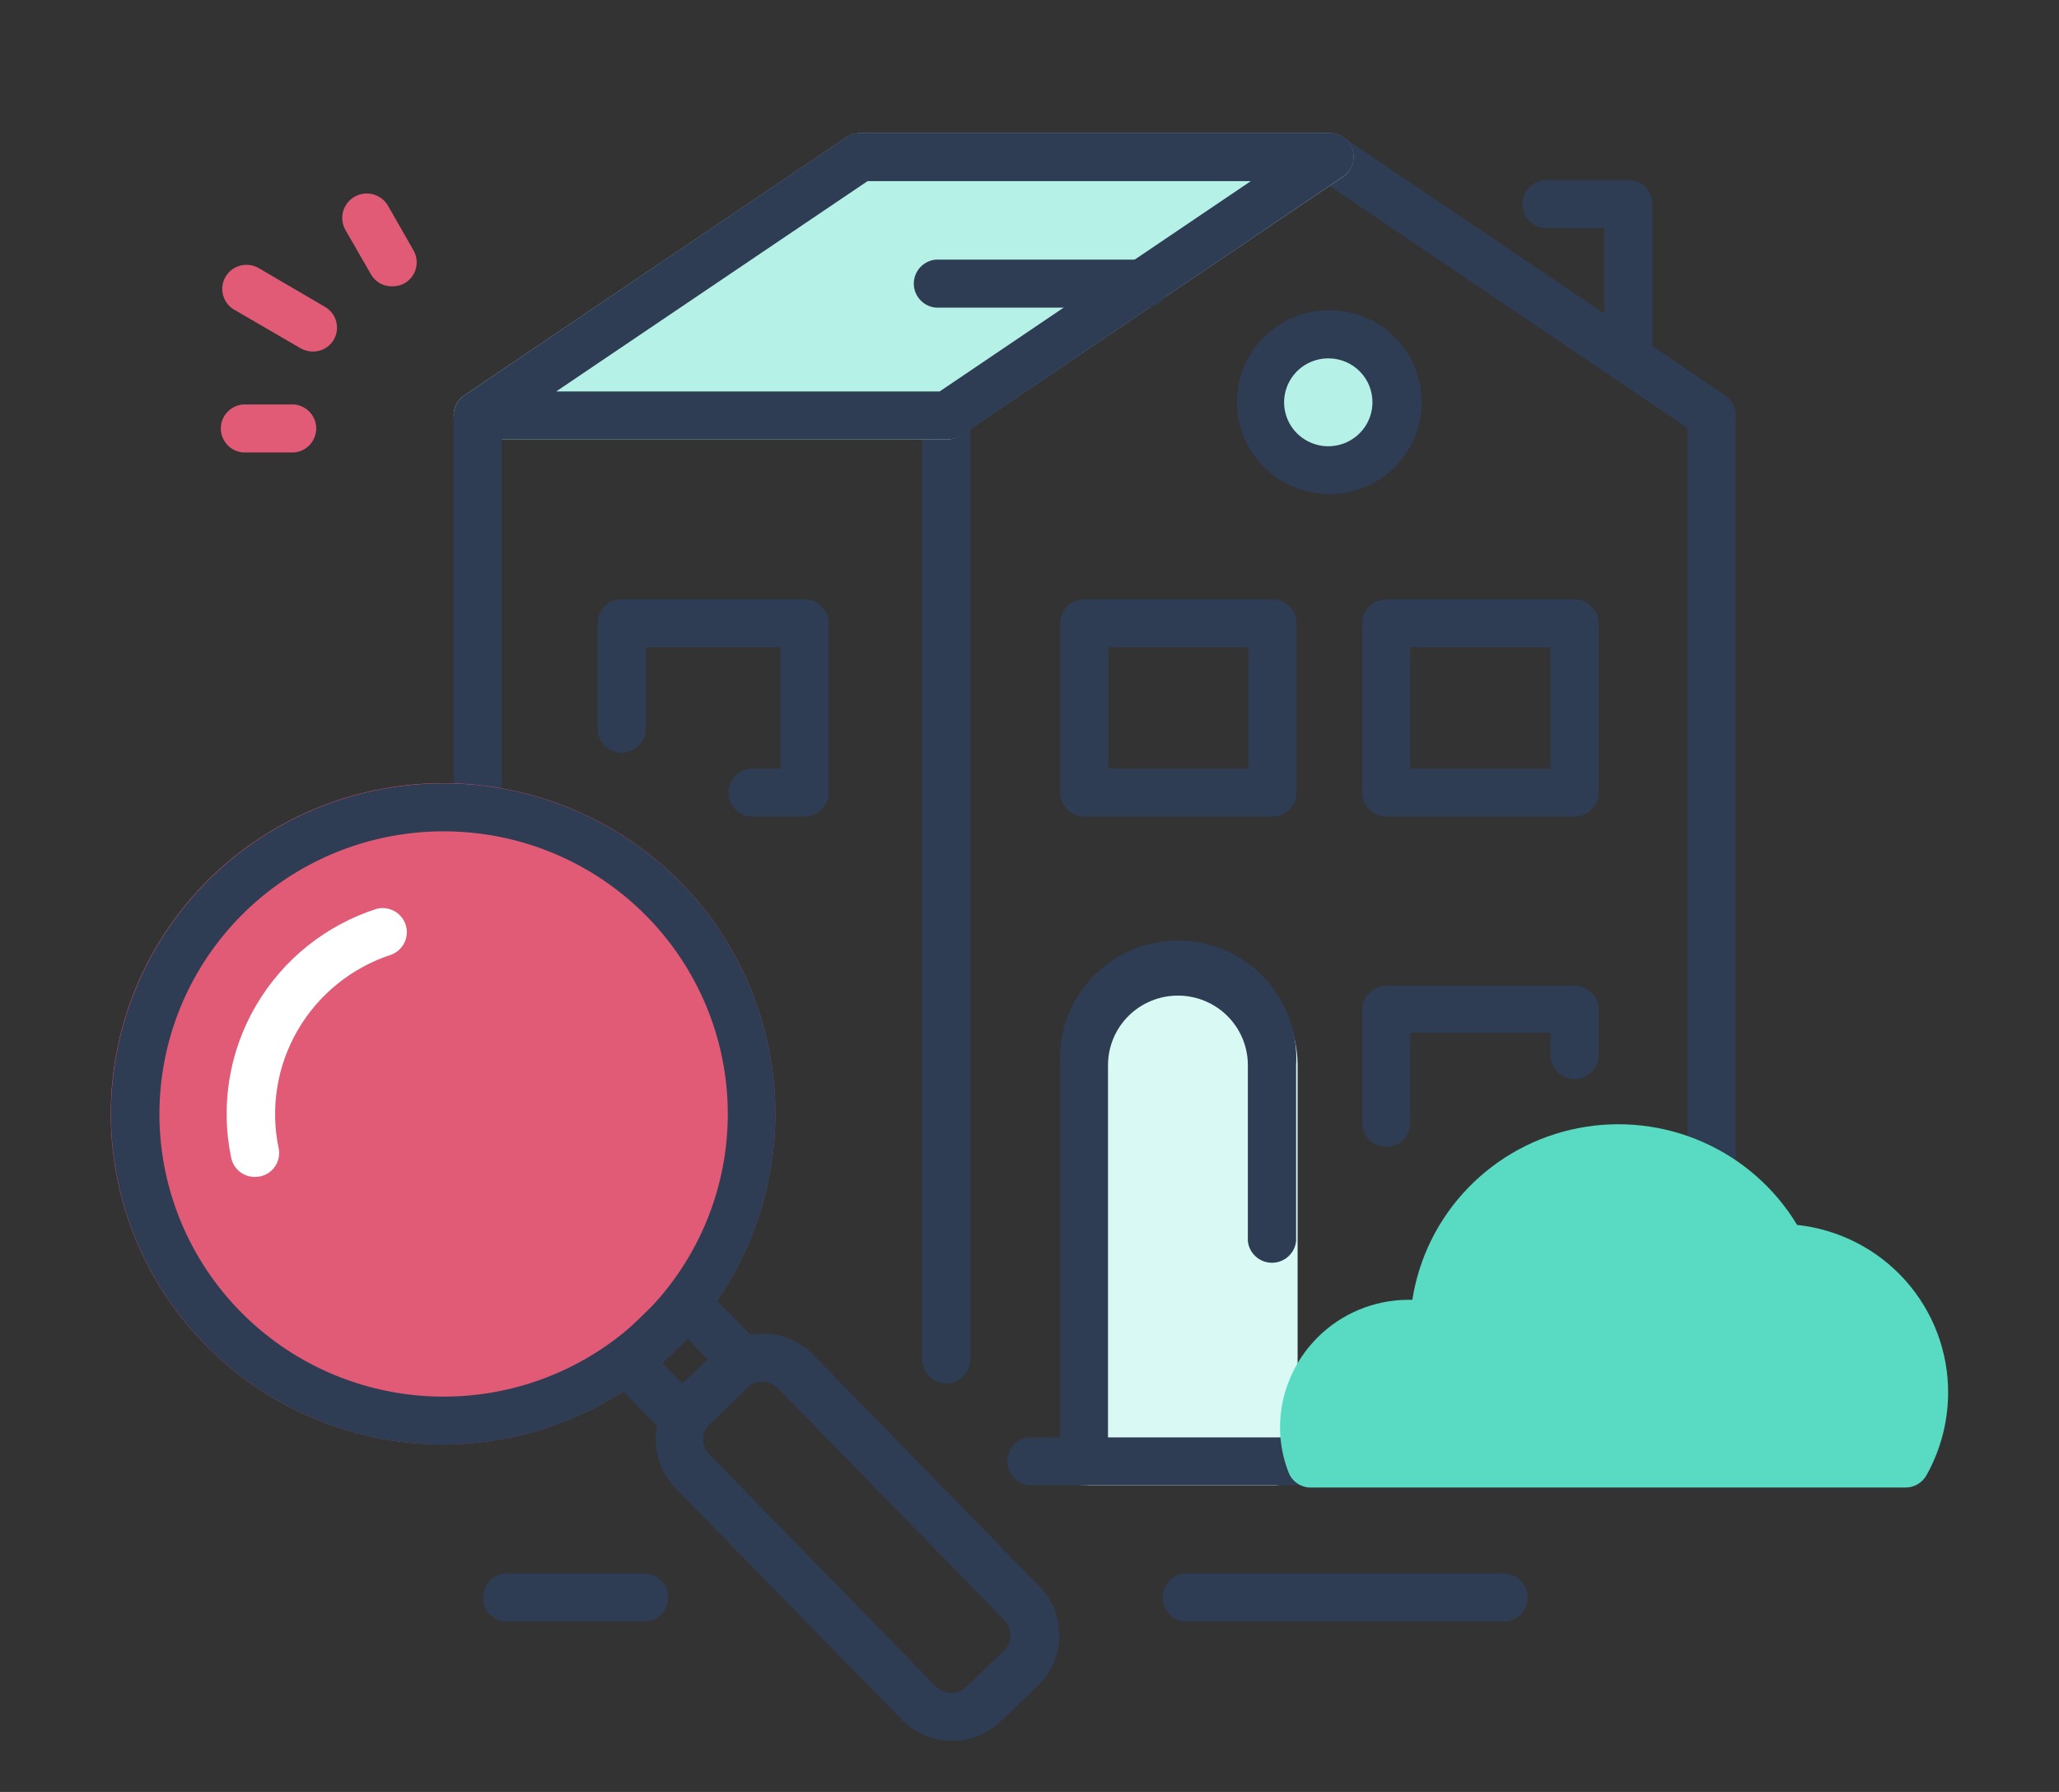 <?xml version="1.0" encoding="UTF-8"?>
<svg xmlns="http://www.w3.org/2000/svg" width="108" height="94" viewBox="0 0 108 94" fill="none">
  <rect x="0" y="0" width="108" height="94" fill="#333333" stroke="none"/>
  <g clip-path="url(#clip0)">
    <path d="M61.864 49.708C60.219 49.711 58.642 50.363 57.48 51.521C56.318 52.679 55.665 54.249 55.665 55.885V76.677C55.665 77.01 55.798 77.328 56.034 77.563C56.27 77.798 56.591 77.93 56.925 77.93H66.791C66.958 77.932 67.123 77.9 67.277 77.838C67.431 77.776 67.571 77.684 67.689 77.567C67.808 77.451 67.902 77.312 67.966 77.159C68.03 77.007 68.063 76.843 68.063 76.677V55.874C68.06 54.24 67.406 52.673 66.244 51.517C65.082 50.361 63.507 49.711 61.864 49.708Z" fill="#D9FAF4"></path>
    <path d="M42.165 42.837H39.364C39.049 42.808 38.756 42.662 38.543 42.429C38.33 42.197 38.212 41.893 38.212 41.578C38.212 41.263 38.33 40.96 38.543 40.727C38.756 40.494 39.049 40.349 39.364 40.319H40.939V33.952H33.874V38.104C33.89 38.279 33.87 38.456 33.814 38.623C33.758 38.79 33.667 38.943 33.548 39.074C33.429 39.204 33.284 39.308 33.122 39.379C32.96 39.45 32.785 39.487 32.608 39.487C32.431 39.487 32.256 39.45 32.094 39.379C31.932 39.308 31.787 39.204 31.668 39.074C31.549 38.943 31.458 38.79 31.402 38.623C31.346 38.456 31.326 38.279 31.343 38.104V32.699C31.343 32.365 31.475 32.045 31.711 31.808C31.947 31.572 32.267 31.437 32.602 31.434H42.199C42.535 31.437 42.857 31.571 43.094 31.808C43.332 32.044 43.467 32.364 43.47 32.699V41.584C43.469 41.752 43.434 41.918 43.367 42.072C43.3 42.227 43.203 42.366 43.082 42.483C42.96 42.599 42.817 42.691 42.659 42.752C42.502 42.813 42.334 42.842 42.165 42.837Z" fill="#2E3C54"></path>
    <path d="M66.735 42.837H56.869C56.535 42.837 56.214 42.705 55.978 42.47C55.742 42.235 55.609 41.916 55.609 41.584V32.699C55.609 32.365 55.741 32.045 55.977 31.808C56.213 31.572 56.534 31.437 56.869 31.434H66.735C67.072 31.434 67.396 31.567 67.634 31.804C67.872 32.042 68.006 32.363 68.006 32.699V41.584C68.006 41.749 67.973 41.913 67.909 42.066C67.845 42.219 67.752 42.358 67.633 42.474C67.515 42.591 67.375 42.683 67.221 42.745C67.067 42.807 66.902 42.839 66.735 42.837ZM58.14 40.319H65.475V33.952H58.14V40.319Z" fill="#2E3C54"></path>
    <path d="M82.586 42.837H72.72C72.385 42.837 72.063 42.706 71.825 42.471C71.587 42.236 71.452 41.917 71.449 41.584V32.699C71.452 32.364 71.587 32.044 71.824 31.808C72.062 31.571 72.384 31.437 72.72 31.434H82.586C82.922 31.437 83.244 31.571 83.482 31.808C83.72 32.044 83.855 32.364 83.857 32.699V41.584C83.855 41.917 83.719 42.236 83.481 42.471C83.243 42.706 82.921 42.837 82.586 42.837ZM73.98 40.319H81.326V33.952H73.98V40.319Z" fill="#2E3C54"></path>
    <path d="M56.869 77.919C56.535 77.919 56.214 77.787 55.978 77.552C55.742 77.317 55.609 76.998 55.609 76.666V55.874C55.558 55.035 55.68 54.194 55.968 53.403C56.256 52.612 56.704 51.888 57.283 51.276C57.863 50.664 58.562 50.176 59.338 49.842C60.114 49.509 60.951 49.337 61.796 49.337C62.642 49.337 63.478 49.509 64.254 49.842C65.031 50.176 65.73 50.664 66.31 51.276C66.889 51.888 67.337 52.612 67.625 53.403C67.913 54.194 68.035 55.035 67.984 55.874V65.095C67.954 65.408 67.808 65.699 67.574 65.911C67.34 66.123 67.035 66.241 66.718 66.241C66.402 66.241 66.097 66.123 65.863 65.911C65.629 65.699 65.482 65.408 65.453 65.095V55.874C65.453 54.906 65.066 53.978 64.379 53.294C63.691 52.61 62.758 52.226 61.785 52.226C60.812 52.226 59.88 52.61 59.192 53.294C58.504 53.978 58.118 54.906 58.118 55.874V76.666C58.115 76.995 57.983 77.311 57.749 77.545C57.516 77.779 57.2 77.913 56.869 77.919Z" fill="#2E3C54"></path>
    <path d="M72.72 60.16C72.385 60.16 72.063 60.028 71.825 59.794C71.587 59.559 71.452 59.24 71.449 58.907V52.965C71.452 52.631 71.587 52.312 71.825 52.078C72.063 51.843 72.385 51.711 72.72 51.711H82.586C82.921 51.711 83.243 51.843 83.481 52.078C83.719 52.312 83.855 52.631 83.857 52.965V55.46C83.828 55.773 83.681 56.065 83.447 56.276C83.213 56.488 82.908 56.606 82.592 56.606C82.275 56.606 81.97 56.488 81.736 56.276C81.502 56.065 81.356 55.773 81.326 55.46V54.184H73.98V58.862C73.986 59.03 73.958 59.198 73.897 59.355C73.837 59.513 73.745 59.656 73.627 59.777C73.51 59.898 73.369 59.995 73.213 60.06C73.057 60.126 72.889 60.16 72.72 60.16Z" fill="#2E3C54"></path>
    <path d="M89.786 77.919C89.62 77.921 89.455 77.889 89.301 77.827C89.147 77.765 89.006 77.673 88.888 77.556C88.77 77.44 88.676 77.301 88.612 77.148C88.548 76.996 88.515 76.832 88.515 76.666V21.833C88.545 21.519 88.691 21.228 88.925 21.016C89.159 20.804 89.464 20.687 89.781 20.687C90.097 20.687 90.402 20.804 90.636 21.016C90.871 21.228 91.017 21.519 91.046 21.833V76.666C91.046 76.998 90.914 77.317 90.677 77.552C90.441 77.787 90.121 77.919 89.786 77.919Z" fill="#2E3C54"></path>
    <path d="M49.68 72.57C49.51 72.575 49.34 72.545 49.181 72.484C49.023 72.422 48.878 72.33 48.755 72.213C48.633 72.095 48.535 71.954 48.468 71.798C48.401 71.642 48.365 71.475 48.364 71.306V21.788C48.394 21.474 48.54 21.183 48.774 20.971C49.008 20.759 49.313 20.642 49.629 20.642C49.946 20.642 50.251 20.759 50.485 20.971C50.719 21.183 50.865 21.474 50.895 21.788V71.306C50.895 71.632 50.769 71.945 50.543 72.181C50.316 72.416 50.007 72.556 49.68 72.57Z" fill="#2E3C54"></path>
    <path d="M89.775 23.052C89.522 23.047 89.276 22.97 89.067 22.829L69.739 9.758L50.389 22.851C50.111 23.038 49.771 23.108 49.442 23.045C49.112 22.982 48.822 22.791 48.634 22.515C48.446 22.239 48.376 21.9 48.439 21.573C48.502 21.246 48.694 20.957 48.971 20.77L69.019 7.184C69.228 7.043 69.475 6.967 69.728 6.967C69.981 6.967 70.228 7.043 70.436 7.184L90.495 20.736C90.771 20.924 90.961 21.213 91.024 21.54C91.088 21.867 91.019 22.205 90.833 22.482C90.716 22.655 90.559 22.797 90.375 22.897C90.191 22.996 89.985 23.05 89.775 23.052Z" fill="#2E3C54"></path>
    <path d="M70.942 7.867C70.861 7.61 70.699 7.386 70.481 7.227C70.262 7.068 69.998 6.982 69.728 6.983H45.112C44.86 6.981 44.613 7.055 44.404 7.196L24.345 20.747C24.122 20.9 23.954 21.12 23.866 21.375C23.777 21.63 23.773 21.906 23.853 22.163C23.933 22.421 24.094 22.645 24.312 22.805C24.53 22.965 24.794 23.052 25.065 23.052H49.68C49.934 23.05 50.181 22.973 50.389 22.829L70.436 9.277C70.661 9.126 70.831 8.908 70.922 8.655C71.013 8.401 71.02 8.125 70.942 7.867Z" fill="#B5F1E6"></path>
    <path d="M49.68 23.052H25.065C24.794 23.052 24.53 22.965 24.312 22.805C24.094 22.645 23.933 22.42 23.853 22.163C23.773 21.906 23.777 21.63 23.866 21.375C23.954 21.12 24.122 20.9 24.345 20.747L44.404 7.184C44.613 7.044 44.86 6.97 45.112 6.972H69.739C70.009 6.97 70.273 7.056 70.492 7.215C70.71 7.374 70.87 7.6 70.95 7.857C71.029 8.114 71.023 8.39 70.933 8.644C70.843 8.898 70.672 9.116 70.448 9.266L50.389 22.851C50.178 22.987 49.931 23.057 49.68 23.052ZM29.171 20.535H49.286L65.61 9.501H45.506L29.171 20.535Z" fill="#2E3C54"></path>
    <path d="M25.065 42.311C24.73 42.311 24.408 42.179 24.17 41.945C23.932 41.71 23.797 41.391 23.794 41.058V21.788C23.824 21.474 23.97 21.183 24.204 20.971C24.438 20.759 24.743 20.642 25.06 20.642C25.376 20.642 25.681 20.759 25.915 20.971C26.149 21.183 26.296 21.474 26.325 21.788V41.058C26.325 41.39 26.192 41.709 25.956 41.944C25.72 42.179 25.399 42.311 25.065 42.311Z" fill="#2E3C54"></path>
    <path d="M97.504 77.919H54.225C54.049 77.936 53.871 77.915 53.703 77.86C53.535 77.804 53.381 77.714 53.25 77.596C53.119 77.477 53.015 77.333 52.943 77.171C52.871 77.01 52.834 76.836 52.834 76.66C52.834 76.484 52.871 76.31 52.943 76.149C53.015 75.988 53.119 75.844 53.25 75.725C53.381 75.606 53.535 75.516 53.703 75.461C53.871 75.405 54.049 75.385 54.225 75.401H97.504C97.68 75.385 97.858 75.405 98.026 75.461C98.194 75.516 98.348 75.606 98.479 75.725C98.61 75.844 98.715 75.988 98.786 76.149C98.858 76.31 98.895 76.484 98.895 76.66C98.895 76.836 98.858 77.01 98.786 77.171C98.715 77.333 98.61 77.477 98.479 77.596C98.348 77.714 98.194 77.804 98.026 77.86C97.858 77.915 97.68 77.936 97.504 77.919Z" fill="#2E3C54"></path>
    <path d="M33.66 85.059H26.482C26.167 85.029 25.875 84.884 25.662 84.651C25.449 84.418 25.331 84.115 25.331 83.8C25.331 83.485 25.449 83.182 25.662 82.949C25.875 82.716 26.167 82.571 26.482 82.541H33.66C33.836 82.524 34.014 82.545 34.182 82.6C34.35 82.656 34.504 82.746 34.635 82.865C34.766 82.983 34.87 83.128 34.942 83.289C35.014 83.45 35.051 83.624 35.051 83.8C35.051 83.976 35.014 84.15 34.942 84.311C34.87 84.472 34.766 84.617 34.635 84.735C34.504 84.854 34.35 84.944 34.182 84.999C34.014 85.055 33.836 85.075 33.66 85.059Z" fill="#2E3C54"></path>
    <path d="M78.739 85.059H62.37C62.194 85.075 62.016 85.055 61.848 84.999C61.68 84.944 61.526 84.854 61.395 84.735C61.264 84.617 61.16 84.472 61.088 84.311C61.017 84.15 60.98 83.976 60.98 83.8C60.98 83.624 61.017 83.45 61.088 83.289C61.16 83.128 61.264 82.983 61.395 82.865C61.526 82.746 61.68 82.656 61.848 82.6C62.016 82.545 62.194 82.524 62.37 82.541H78.739C78.915 82.524 79.093 82.545 79.261 82.6C79.429 82.656 79.583 82.746 79.714 82.865C79.845 82.983 79.95 83.128 80.021 83.289C80.093 83.45 80.13 83.624 80.13 83.8C80.13 83.976 80.093 84.15 80.021 84.311C79.95 84.472 79.845 84.617 79.714 84.735C79.583 84.854 79.429 84.944 79.261 84.999C79.093 85.055 78.915 85.075 78.739 85.059Z" fill="#2E3C54"></path>
    <path d="M35.764 46.351C33.767 44.303 31.293 42.777 28.561 41.907C25.829 41.038 22.924 40.852 20.103 41.366C17.282 41.881 14.632 43.079 12.388 44.856C10.143 46.633 8.375 48.933 7.238 51.552C6.101 54.172 5.631 57.029 5.87 59.873C6.109 62.716 7.05 65.456 8.608 67.852C10.166 70.247 12.295 72.222 14.804 73.604C17.314 74.985 20.127 75.73 22.995 75.771H23.254C26.677 75.764 30.022 74.756 32.873 72.872C35.724 70.988 37.956 68.311 39.289 65.176C40.623 62.04 40.999 58.583 40.373 55.236C39.746 51.889 38.143 48.799 35.764 46.351Z" fill="#E15B76"></path>
    <path d="M23.254 75.782H22.995C20.128 75.739 17.316 74.993 14.808 73.611C12.3 72.23 10.174 70.254 8.616 67.859C7.059 65.465 6.12 62.725 5.881 59.883C5.642 57.041 6.112 54.184 7.248 51.566C8.384 48.947 10.151 46.648 12.394 44.871C14.636 43.094 17.285 41.895 20.105 41.379C22.925 40.864 25.829 41.047 28.56 41.915C31.291 42.782 33.766 44.306 35.764 46.351C38.146 48.798 39.752 51.889 40.381 55.238C41.01 58.587 40.634 62.047 39.3 65.184C37.967 68.323 35.734 71.001 32.88 72.885C30.027 74.77 26.679 75.777 23.254 75.782ZM23.254 43.609C19.814 43.612 16.481 44.799 13.82 46.968C11.16 49.137 9.335 52.154 8.656 55.509C7.976 58.863 8.484 62.348 10.094 65.372C11.703 68.397 14.314 70.774 17.484 72.102C20.654 73.43 24.189 73.626 27.488 72.657C30.787 71.689 33.648 69.615 35.586 66.788C37.523 63.96 38.418 60.553 38.118 57.145C37.818 53.736 36.343 50.535 33.941 48.085C32.551 46.666 30.89 45.538 29.054 44.769C27.218 44.001 25.245 43.606 23.254 43.609Z" fill="#2E3C54"></path>
    <path d="M13.365 61.738C13.075 61.739 12.794 61.64 12.568 61.459C12.343 61.277 12.187 61.024 12.128 60.742C11.553 58.01 12.016 55.162 13.427 52.749C14.837 50.336 17.095 48.527 19.766 47.671C20.08 47.595 20.41 47.64 20.691 47.798C20.972 47.955 21.183 48.213 21.28 48.519C21.377 48.824 21.354 49.156 21.215 49.445C21.076 49.734 20.832 49.96 20.531 50.077C18.462 50.748 16.715 52.155 15.623 54.027C14.531 55.9 14.172 58.107 14.614 60.227C14.648 60.389 14.65 60.556 14.62 60.718C14.589 60.881 14.527 61.035 14.436 61.174C14.345 61.312 14.227 61.431 14.09 61.524C13.952 61.617 13.798 61.682 13.635 61.715L13.365 61.738Z" fill="white"></path>
    <path d="M35.764 75.614C35.43 75.602 35.113 75.466 34.875 75.234L32.074 72.358C31.838 72.121 31.706 71.801 31.706 71.468C31.706 71.135 31.838 70.815 32.074 70.578L35.201 67.557C35.452 67.339 35.769 67.213 36.101 67.199C36.438 67.209 36.756 67.35 36.99 67.59L39.791 70.455C40.027 70.692 40.159 71.012 40.159 71.345C40.159 71.678 40.027 71.998 39.791 72.234L36.664 75.256C36.545 75.372 36.404 75.463 36.25 75.524C36.095 75.586 35.93 75.616 35.764 75.614ZM34.751 71.507L35.786 72.57L37.114 71.306L36.079 70.243L34.751 71.507Z" fill="#2E3C54"></path>
    <path d="M49.882 91.326C49.398 91.319 48.92 91.216 48.476 91.024C48.032 90.832 47.63 90.554 47.295 90.207L35.426 78.065C34.751 77.367 34.38 76.432 34.395 75.464C34.41 74.495 34.809 73.572 35.505 72.895L37.474 70.993C37.813 70.65 38.22 70.381 38.669 70.204C39.119 70.027 39.6 69.945 40.084 69.963C40.568 69.968 41.047 70.069 41.491 70.262C41.936 70.454 42.337 70.733 42.671 71.082L54.529 83.224C55.209 83.921 55.584 84.857 55.571 85.828C55.558 86.799 55.159 87.726 54.461 88.405L52.492 90.296C52.148 90.631 51.739 90.895 51.291 91.072C50.843 91.249 50.364 91.335 49.882 91.326ZM39.994 72.481C39.694 72.481 39.405 72.593 39.184 72.794L37.226 74.697C37.117 74.801 37.031 74.926 36.971 75.064C36.912 75.203 36.882 75.352 36.882 75.502C36.882 75.653 36.912 75.802 36.971 75.94C37.031 76.078 37.117 76.204 37.226 76.308L49.084 88.461C49.299 88.675 49.589 88.799 49.894 88.808C50.042 88.809 50.188 88.78 50.325 88.725C50.462 88.669 50.587 88.587 50.692 88.483L52.661 86.581C52.77 86.476 52.857 86.351 52.916 86.213C52.975 86.074 53.005 85.925 53.005 85.775C53.005 85.625 52.975 85.476 52.916 85.337C52.857 85.199 52.77 85.074 52.661 84.969L40.804 72.828C40.699 72.719 40.573 72.632 40.434 72.572C40.295 72.512 40.145 72.481 39.994 72.481Z" fill="#2E3C54"></path>
    <path d="M59.929 16.137H49.084C48.769 16.107 48.476 15.962 48.263 15.729C48.05 15.496 47.932 15.193 47.932 14.878C47.932 14.563 48.05 14.259 48.263 14.027C48.476 13.794 48.769 13.649 49.084 13.619H59.929C60.105 13.602 60.283 13.623 60.451 13.678C60.619 13.734 60.773 13.824 60.904 13.943C61.035 14.061 61.139 14.206 61.211 14.367C61.283 14.528 61.32 14.702 61.32 14.878C61.32 15.054 61.283 15.228 61.211 15.389C61.139 15.55 61.035 15.694 60.904 15.813C60.773 15.931 60.619 16.021 60.451 16.077C60.283 16.133 60.105 16.153 59.929 16.137Z" fill="#2E3C54"></path>
    <path d="M94.264 64.256C93.108 62.339 91.385 60.822 89.332 59.914C87.278 59.005 84.993 58.748 82.787 59.177C80.582 59.606 78.562 60.701 77.005 62.313C75.447 63.925 74.426 65.974 74.081 68.184H73.823C72.044 68.201 70.344 68.916 69.093 70.174C67.842 71.431 67.14 73.129 67.14 74.898C67.145 75.69 67.294 76.475 67.579 77.214C67.664 77.446 67.816 77.648 68.016 77.793C68.217 77.939 68.456 78.022 68.704 78.031H99.934C100.164 78.034 100.391 77.974 100.589 77.858C100.787 77.741 100.95 77.573 101.059 77.371C101.78 76.075 102.166 74.622 102.184 73.141C102.211 70.946 101.414 68.819 99.95 67.176C98.486 65.533 96.458 64.492 94.264 64.256Z" fill="#58DBC2"></path>
    <path d="M85.421 20.098C85.086 20.098 84.764 19.966 84.526 19.732C84.288 19.497 84.153 19.178 84.15 18.845V11.963H81.248C81.071 11.979 80.894 11.959 80.726 11.903C80.558 11.848 80.403 11.758 80.273 11.639C80.142 11.521 80.037 11.376 79.965 11.215C79.894 11.054 79.857 10.88 79.857 10.704C79.857 10.528 79.894 10.354 79.965 10.193C80.037 10.031 80.142 9.887 80.273 9.769C80.403 9.65 80.558 9.56 80.726 9.504C80.894 9.449 81.071 9.428 81.248 9.445H85.421C85.757 9.448 86.077 9.582 86.313 9.819C86.549 10.056 86.681 10.376 86.681 10.709V18.845C86.681 19.177 86.549 19.496 86.312 19.731C86.076 19.966 85.755 20.098 85.421 20.098Z" fill="#2E3C54"></path>
    <path d="M69.739 24.664C71.714 24.664 73.316 23.07 73.316 21.105C73.316 19.14 71.714 17.547 69.739 17.547C67.763 17.547 66.161 19.14 66.161 21.105C66.161 23.07 67.763 24.664 69.739 24.664Z" fill="#B5F1E6"></path>
    <path d="M69.739 25.917C68.779 25.919 67.84 25.638 67.041 25.109C66.242 24.58 65.618 23.827 65.25 22.945C64.882 22.063 64.785 21.093 64.972 20.156C65.158 19.219 65.62 18.359 66.299 17.684C66.978 17.009 67.843 16.549 68.784 16.363C69.726 16.177 70.702 16.274 71.588 16.64C72.475 17.007 73.232 17.627 73.764 18.422C74.296 19.216 74.579 20.15 74.576 21.105C74.573 22.381 74.063 23.603 73.156 24.505C72.25 25.406 71.021 25.914 69.739 25.917ZM69.739 18.8C69.278 18.787 68.823 18.91 68.433 19.155C68.044 19.401 67.736 19.756 67.55 20.176C67.365 20.596 67.309 21.061 67.391 21.512C67.472 21.964 67.687 22.381 68.009 22.71C68.33 23.039 68.743 23.265 69.194 23.36C69.645 23.455 70.115 23.413 70.542 23.241C70.969 23.068 71.335 22.773 71.593 22.393C71.851 22.012 71.989 21.564 71.989 21.105C71.992 20.505 71.758 19.927 71.337 19.495C70.917 19.064 70.343 18.815 69.739 18.8Z" fill="#2E3C54"></path>
    <path d="M16.414 18.442C16.189 18.442 15.968 18.384 15.773 18.274L12.251 16.226C11.972 16.051 11.772 15.775 11.694 15.457C11.615 15.138 11.665 14.801 11.831 14.518C11.998 14.235 12.268 14.027 12.586 13.938C12.904 13.85 13.243 13.888 13.534 14.044L17.055 16.103C17.343 16.273 17.552 16.55 17.637 16.873C17.721 17.195 17.674 17.538 17.505 17.826C17.393 18.015 17.233 18.171 17.042 18.279C16.85 18.387 16.634 18.443 16.414 18.442Z" fill="#E15B76"></path>
    <path d="M15.435 23.735H12.735C12.42 23.705 12.127 23.56 11.914 23.327C11.701 23.094 11.583 22.791 11.583 22.476C11.583 22.161 11.701 21.858 11.914 21.625C12.127 21.392 12.42 21.247 12.735 21.217H15.435C15.75 21.247 16.043 21.392 16.256 21.625C16.468 21.858 16.587 22.161 16.587 22.476C16.587 22.791 16.468 23.094 16.256 23.327C16.043 23.56 15.75 23.705 15.435 23.735Z" fill="#E15B76"></path>
    <path d="M20.576 15.018C20.348 15.025 20.122 14.969 19.923 14.857C19.724 14.744 19.561 14.579 19.451 14.38L18.112 12.052C18.03 11.905 17.978 11.743 17.959 11.576C17.94 11.41 17.954 11.241 18 11.079C18.047 10.917 18.125 10.766 18.23 10.635C18.335 10.503 18.465 10.393 18.613 10.312C18.761 10.23 18.923 10.178 19.091 10.159C19.259 10.14 19.429 10.154 19.591 10.2C19.754 10.247 19.905 10.324 20.038 10.429C20.17 10.534 20.28 10.663 20.362 10.81L21.69 13.137C21.857 13.428 21.9 13.773 21.812 14.096C21.723 14.419 21.509 14.694 21.217 14.861C21.022 14.97 20.8 15.024 20.576 15.018Z" fill="#E15B76"></path>
  </g>
  <defs>
    <clipPath id="clip0">
      <rect width="108" height="94" fill="white"></rect>
    </clipPath>
  </defs>
</svg>
